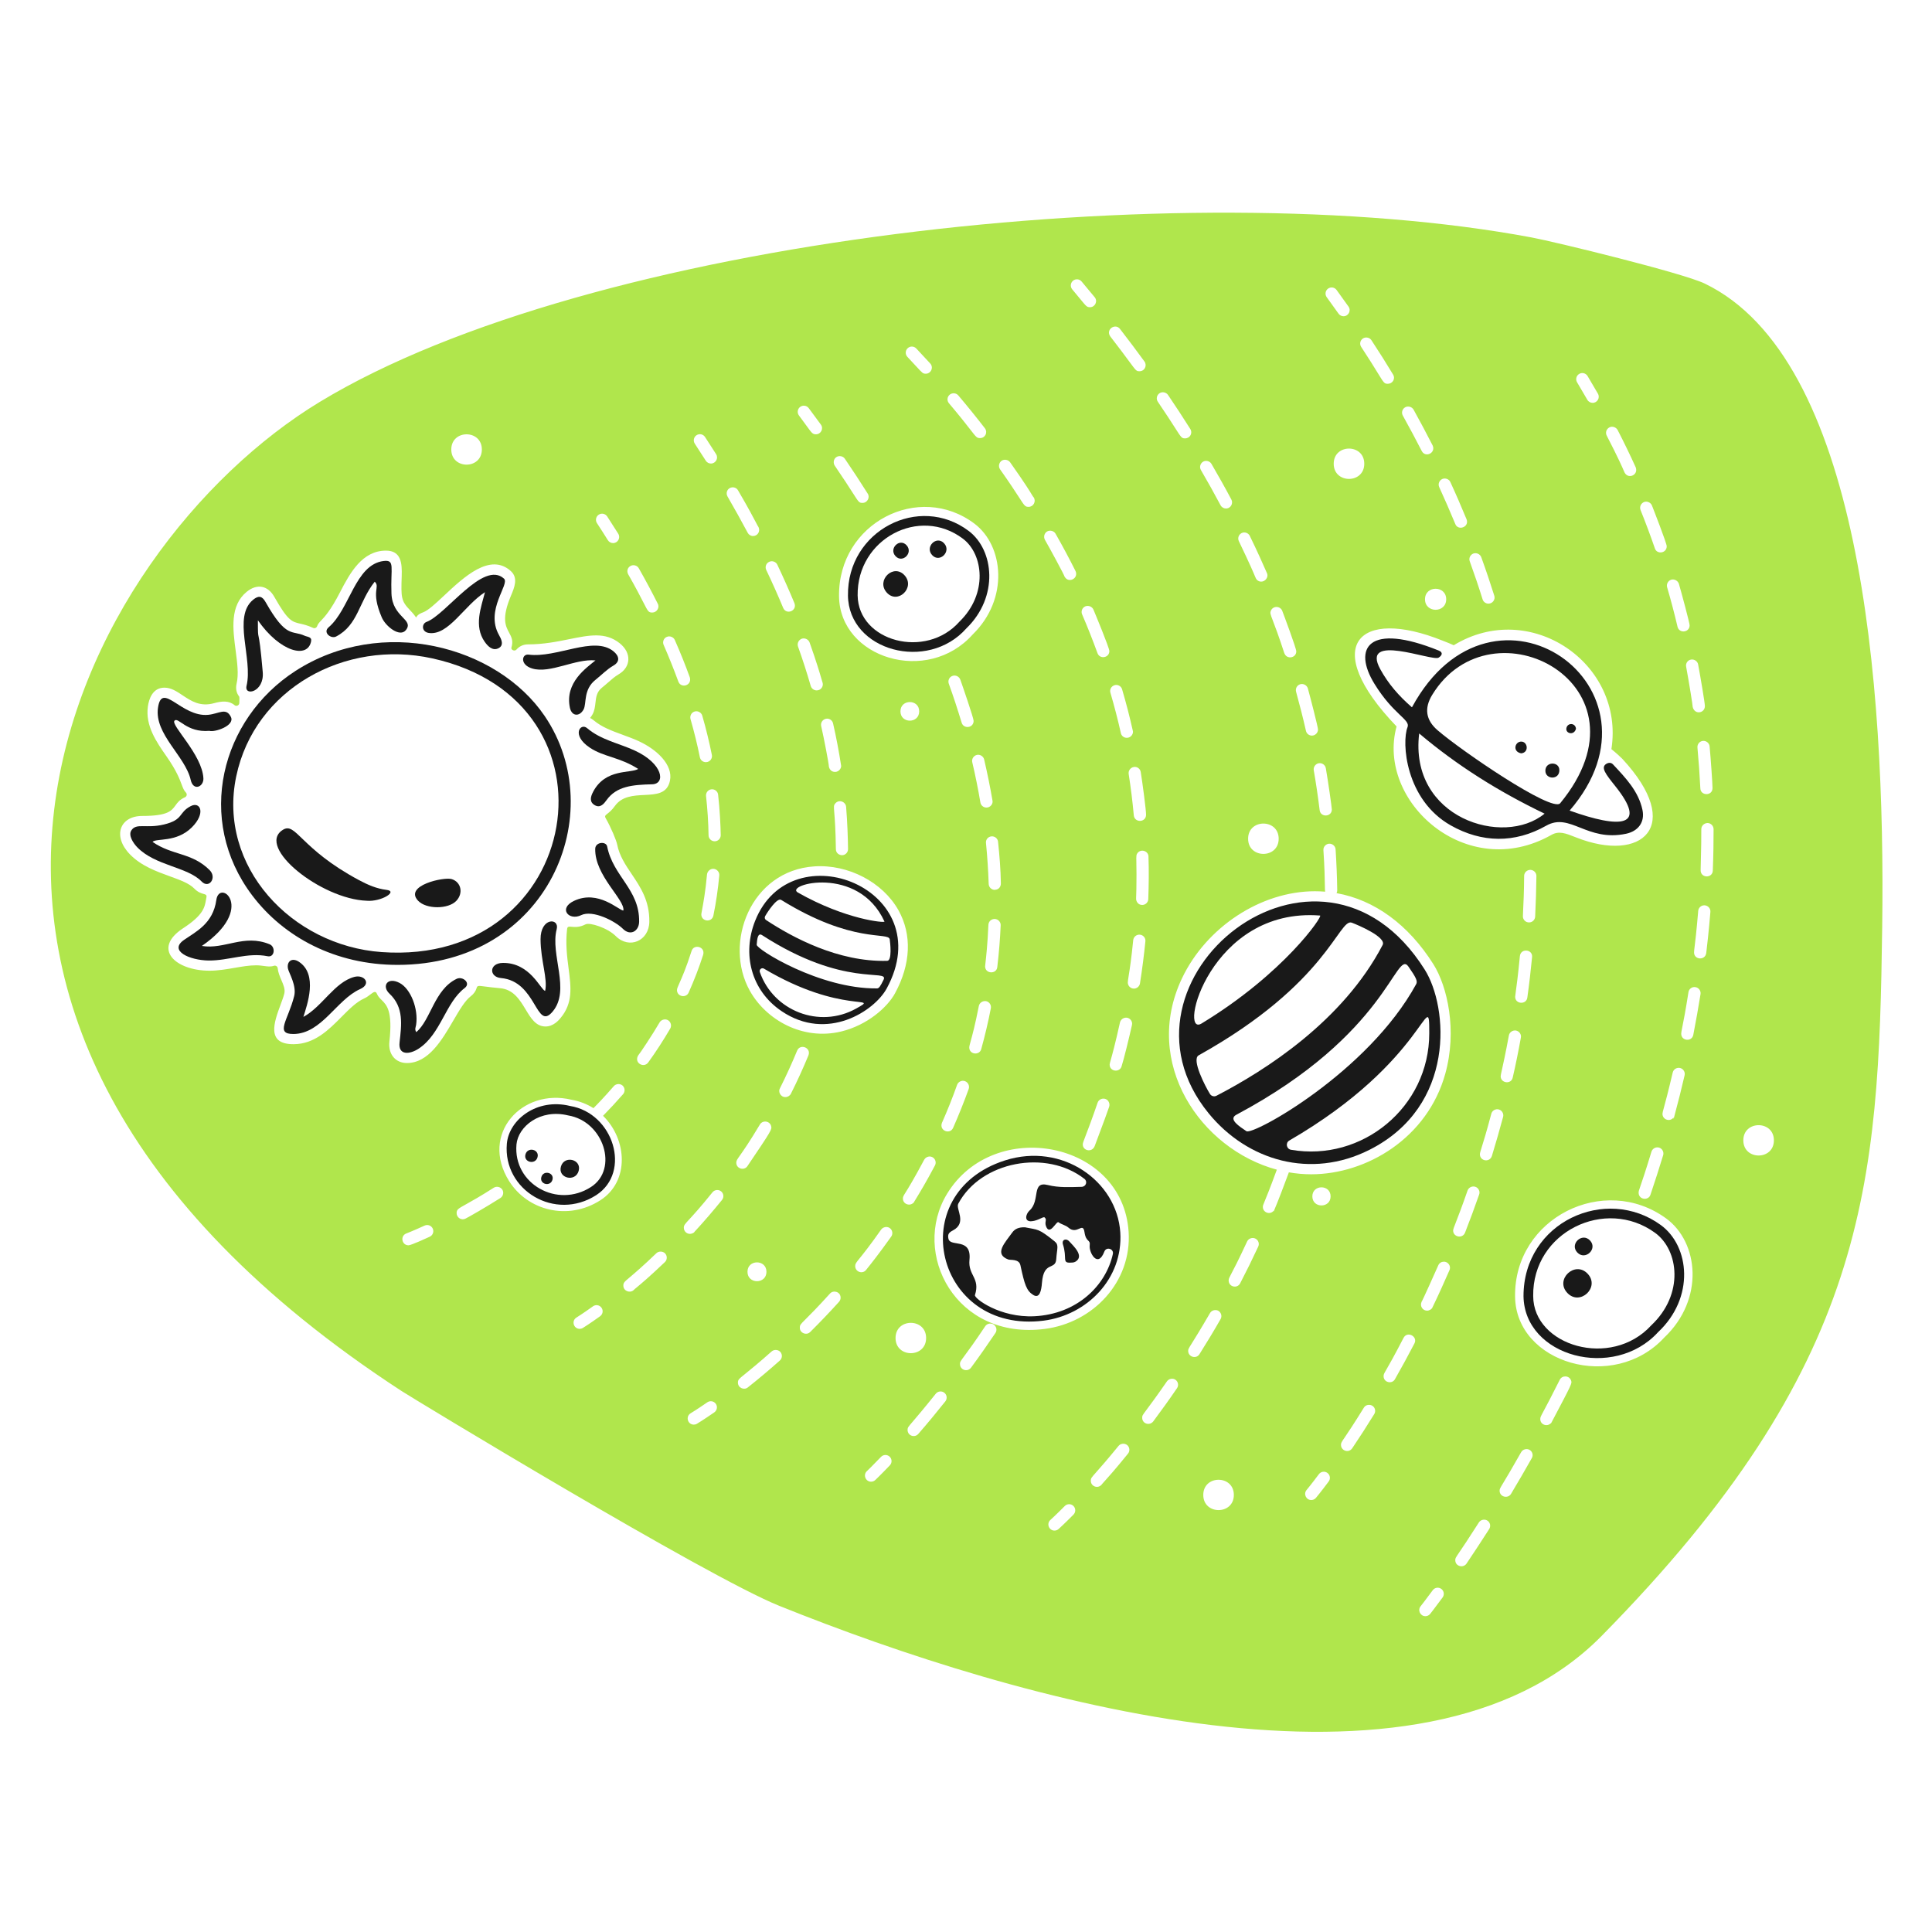 <svg xmlns="http://www.w3.org/2000/svg" fill="none" viewBox="0 0 200 200" id="Solar-System--Streamline-Brooklyn.svg"><desc>Solar System Streamline Illustration: https://streamlinehq.com</desc><g id="solar-system--science-technology-solar-system"><g id="space"><path id="Subtract" fill="#b0e64c" fill-rule="evenodd" d="M80.661 166.232c24.579 9.897 66.538 22.001 85.133 3.124 27.634 -28.053 28.686 -46.67 29.05 -73.35 0.348 -25.48 -2.281 -58.909 -18.382 -66.657 -2.253 -1.084 -15.384 -4.296 -17.928 -4.772 -35.986 -6.732 -97.498 0.104 -125.426 17.025 -24.875 15.071 -51.284 63.45 8.453 102.39 1.137 0.741 31.545 19.198 39.1 22.24Zm32.172 -134.429c-0.312 0 -0.382 -0.085 -1.013 -0.856 -0.205 -0.251 -0.469 -0.574 -0.821 -0.991 -0.225 -0.267 -0.191 -0.667 0.076 -0.892 0.267 -0.226 0.667 -0.191 0.892 0.075 0.459 0.545 0.911 1.087 1.355 1.629 0.34 0.415 0.04 1.034 -0.489 1.034v0.001Zm0.643 120.603c-0.525 0.593 -0.556 0.628 -0.556 0.884 0 0.565 0.699 0.854 1.1 0.42 0.063 -0.085 0.158 -0.189 0.316 -0.363 0.359 -0.398 1.047 -1.157 2.434 -2.867 0.22 -0.27 0.18 -0.67 -0.09 -0.89 -0.26 -0.21 -0.68 -0.17 -0.89 0.09 -1.208 1.48 -1.908 2.269 -2.314 2.726Zm5.235 -6.493c-0.449 0.601 -0.471 0.63 -0.471 0.857 0 0.612 0.754 0.855 1.14 0.38 0.84 -1.13 1.67 -2.28 2.46 -3.44 0.2 -0.28 0.13 -0.68 -0.16 -0.88 -0.28 -0.19 -0.69 -0.11 -0.88 0.17 -1.102 1.591 -1.73 2.432 -2.088 2.911l0 0.001 -0.001 0 0 0.001Zm4.664 -6.847c-0.354 0.566 -0.375 0.6 -0.375 0.784 0 0.604 0.82 0.885 1.17 0.33 0.75 -1.19 1.49 -2.41 2.18 -3.62 0.18 -0.3 0.07 -0.69 -0.23 -0.87 -0.3 -0.16 -0.7 -0.05 -0.86 0.24 -1.017 1.748 -1.577 2.644 -1.885 3.136Zm4.085 -7.199c-0.227 0.431 -0.27 0.511 -0.27 0.683 0 0.677 0.887 0.879 1.19 0.3 0.64 -1.23 1.27 -2.51 1.87 -3.8 0.15 -0.32 0.01 -0.69 -0.31 -0.84 -0.31 -0.14 -0.7 0 -0.84 0.31 -0.906 1.955 -1.388 2.868 -1.64 3.347Zm3.45 -7.495c-0.154 0.373 -0.18 0.437 -0.18 0.568 0 0.577 0.727 0.859 1.12 0.4v0.07c0.41 -0.945 1.133 -2.849 1.573 -4.05 0.761 0.133 1.534 0.202 2.313 0.202 5.745 0 12.028 -3.761 13.875 -10.394 1.25 -4.487 0.234 -9.038 -1.236 -11.367h-0.001c-2.587 -4.097 -6.086 -6.642 -10.016 -7.343 0.046 -0.09 0.072 -0.192 0.072 -0.298 -0.02 -1.39 -0.08 -2.82 -0.17 -4.23 -0.02 -0.34 -0.32 -0.61 -0.68 -0.59 -0.34 0.03 -0.61 0.33 -0.58 0.68 0.12 1.796 0.139 2.984 0.149 3.633 0.005 0.326 0.008 0.516 0.021 0.577 0.001 0.013 0.003 0.026 0.005 0.039 0.002 0.012 0.004 0.025 0.007 0.037 -0.354 -0.029 -0.711 -0.044 -1.071 -0.044 -5.582 0 -11.238 3.711 -13.757 9.023 -4.146 8.742 1.92 17.664 9.823 19.799 -0.718 1.961 -1.083 2.845 -1.267 3.289ZM136 79.74c0.24 1.37 0.44 2.75 0.61 4.13 0.101 0.782 1.26 0.7 1.26 -0.07 0 -0.225 -0.404 -3.045 -0.62 -4.27 -0.06 -0.34 -0.39 -0.58 -0.73 -0.52 -0.34 0.06 -0.58 0.39 -0.52 0.73Zm-0.81 -4.09c0.06 0.29 0.32 0.5 0.62 0.5 0.327 0 0.63 -0.28 0.63 -0.63 0 -0.258 -0.819 -3.424 -1.05 -4.25 -0.09 -0.33 -0.45 -0.53 -0.78 -0.44 -0.34 0.09 -0.53 0.44 -0.44 0.78 0.37 1.35 0.72 2.71 1.02 4.04Zm-2.21 -7.95 0.01 -0.01c0.27 0.594 1.2 0.412 1.2 -0.26 0 -0.336 -1.33 -3.876 -1.45 -4.19 -0.188 -0.503 -0.924 -0.568 -1.17 -0.04 -0.11 0.251 -0.073 0.346 0.208 1.081 0.221 0.577 0.592 1.548 1.162 3.299 0.003 0.003 0.006 0.008 0.008 0.013l0.002 0.007 0.003 0.008 0.002 0.005c0.001 0.003 0.003 0.005 0.005 0.007l0.02 0.08ZM130 59.85c0.1 0.22 0.32 0.36 0.56 0.36 0.408 0 0.749 -0.434 0.62 -0.82 -0.324 -0.763 -1.146 -2.58 -1.8 -3.91 -0.14 -0.31 -0.54 -0.45 -0.84 -0.3 -0.31 0.15 -0.45 0.53 -0.29 0.85 1.196 2.491 1.544 3.335 1.672 3.646 0.043 0.105 0.061 0.149 0.078 0.174Zm-3.65 -7.55c0.11 0.21 0.33 0.34 0.56 0.34 0.515 0 0.77 -0.555 0.56 -0.93 -0.64 -1.21 -1.34 -2.45 -2.06 -3.69 -0.17 -0.29 -0.57 -0.4 -0.86 -0.23 -0.3 0.18 -0.41 0.56 -0.23 0.87 0.71 1.22 1.4 2.45 2.03 3.64Zm-4.717 -8.018c0.666 1.042 0.701 1.098 1.047 1.098 0.486 0 0.814 -0.513 0.54 -0.97 -0.75 -1.19 -1.53 -2.38 -2.31 -3.53 -0.19 -0.28 -0.61 -0.36 -0.88 -0.17 -0.29 0.2 -0.37 0.59 -0.17 0.88 0.872 1.281 1.414 2.13 1.773 2.692Zm-4.758 -6.89c0.752 1.02 0.765 1.038 1.085 1.038 0.535 0 0.808 -0.586 0.52 -1 -0.8 -1.1 -1.65 -2.23 -2.54 -3.38 -0.49 -0.63 -1.513 0.063 -1 0.78 0.946 1.221 1.542 2.029 1.935 2.562Zm-22.027 0.534 0 0c0.646 0.704 0.699 0.761 0.983 0.761v0.001c0.546 0 0.838 -0.654 0.467 -1.06 -0.472 -0.518 -0.954 -1.035 -1.444 -1.553 -0.241 -0.254 -0.641 -0.265 -0.895 -0.025 -0.253 0.24 -0.264 0.641 -0.024 0.895 0.397 0.419 0.689 0.738 0.912 0.98l0.001 0.001 0 0ZM93.95 148.01c0.017 -0.24 0.036 -0.261 0.556 -0.867 0.405 -0.473 1.114 -1.301 2.364 -2.863 0.21 -0.27 0.62 -0.32 0.89 -0.1 0.27 0.21 0.32 0.61 0.1 0.89 -0.89 1.12 -1.83 2.26 -2.8 3.37 -0.368 0.43 -1.11 0.199 -1.11 -0.43Zm5.43 -6.8c-0.016 -0.209 0.063 -0.316 0.485 -0.885l0 0c0.376 -0.509 1.026 -1.386 2.125 -3.035 0.289 -0.426 1.003 -0.365 1.15 0.23 0.03 0.17 0 0.34 -0.1 0.48 -0.82 1.21 -1.66 2.42 -2.52 3.58 -0.37 0.491 -1.14 0.24 -1.14 -0.37Zm13.023 -23.694c0.247 -0.644 0.647 -1.683 1.217 -3.356 0.182 -0.531 0.925 -0.585 1.16 -0.08 0.08 0.15 0.09 0.33 0.04 0.49 -0.295 0.858 -0.62 1.724 -0.946 2.591 -0.183 0.486 -0.366 0.973 -0.544 1.459 -0.27 0.739 -1.266 0.508 -1.24 -0.17 0 -0.12 0.1 -0.381 0.313 -0.934Zm2.467 -7.316c0 -0.068 0.037 -0.2 0.116 -0.483 0.153 -0.542 0.459 -1.636 0.954 -3.877 0.08 -0.33 0.42 -0.55 0.76 -0.48 0.34 0.08 0.56 0.42 0.48 0.75 -0.281 1.278 -0.866 3.65 -1.07 4.26 -0.175 0.678 -1.24 0.591 -1.24 -0.17Zm2.51 -7.86c-0.34 0 -0.636 -0.284 -0.63 -0.64 0.002 -0.128 0.036 -0.339 0.091 -0.686l0 -0.001c0.103 -0.647 0.28 -1.764 0.469 -3.693 0.04 -0.34 0.34 -0.6 0.7 -0.56 0.34 0.03 0.6 0.34 0.56 0.69 -0.14 1.41 -0.33 2.88 -0.56 4.35 -0.05 0.31 -0.32 0.54 -0.63 0.54Zm0.86 -8.66c-0.443 0 -0.63 -0.39 -0.63 -0.63 0 -0.021 0 -0.043 0.001 -0.066 0 -0.016 0 -0.032 0.001 -0.049 0 -0.031 0.001 -0.064 0.002 -0.099l0.004 -0.108v-0.002c0.012 -0.336 0.032 -0.915 0.032 -2.215 0 -0.542 -0.008 -0.934 -0.014 -1.225v-0.001c-0.015 -0.748 -0.016 -0.822 0.164 -1.034 0.406 -0.406 1.09 -0.109 1.09 0.42 0.052 1.496 0.032 2.944 -0.02 4.4 -0.01 0.34 -0.29 0.61 -0.63 0.61Zm-0.87 -9.28c-0.13 -1.43 -0.31 -2.87 -0.53 -4.28 -0.05 -0.34 0.18 -0.66 0.53 -0.72 0.35 -0.06 0.67 0.18 0.72 0.53 0.186 1.138 0.557 3.951 0.55 4.42 -0.012 0.814 -1.198 0.839 -1.27 0.05Zm-0.72 -8.02c-0.3 0 -0.56 -0.2 -0.62 -0.49 -0.31 -1.4 -0.68 -2.8 -1.08 -4.18 -0.097 -0.313 0.071 -0.668 0.43 -0.78 0.33 -0.1 0.69 0.1 0.78 0.43 0.41 1.39 0.78 2.82 1.1 4.25 0.115 0.288 -0.145 0.77 -0.61 0.77Zm-3.04 -8.77c-0.49 -1.34 -1.02 -2.69 -1.59 -4.01 -0.14 -0.32 0.01 -0.69 0.33 -0.83 0.32 -0.13 0.7 0.02 0.84 0.33 0.134 0.318 1.65 3.955 1.65 4.3 0 0.701 -0.989 0.88 -1.23 0.21Zm-3.39 -7.9 -0.02 -0.02c0 -0.131 -1.611 -3.085 -2.03 -3.81 -0.17 -0.31 -0.06 -0.7 0.24 -0.87 0.29 -0.16 0.7 -0.05 0.86 0.24 0.72 1.26 1.42 2.57 2.07 3.87 0.34 0.766 -0.732 1.294 -1.12 0.59Zm-3.74 -7.24c-0.353 0 -0.407 -0.084 -1 -1 -0.371 -0.573 -0.953 -1.472 -1.95 -2.88 -0.2 -0.29 -0.13 -0.68 0.15 -0.89 0.28 -0.19 0.69 -0.12 0.89 0.16 1.597 2.262 2.059 3.036 2.254 3.361 0.091 0.153 0.123 0.206 0.186 0.269 0.271 0.424 -0.036 0.98 -0.53 0.98Zm-5.02 -7.12c-0.331 0 -0.385 -0.069 -1.01 -0.875 -0.411 -0.529 -1.067 -1.374 -2.21 -2.725 -0.244 -0.289 -0.183 -0.676 0.07 -0.89 0.26 -0.22 0.67 -0.19 0.89 0.07 0.95 1.12 1.88 2.27 2.76 3.41 0.315 0.434 0.02 1.01 -0.5 1.01Zm-16.993 -0.391c-0.34 0 -0.423 -0.116 -1.011 -0.929 -0.189 -0.262 -0.431 -0.596 -0.75 -1.022 -0.209 -0.28 -0.152 -0.677 0.127 -0.886 0.28 -0.21 0.677 -0.152 0.886 0.127 0.428 0.572 0.847 1.14 1.258 1.705 0.307 0.422 -0.002 1.005 -0.511 1.005l0.001 0.001ZM73.063 47.692c0.12 0.19 0.326 0.294 0.535 0.294l-0.002 -0.001c0.494 0 0.803 -0.549 0.534 -0.972 -0.375 -0.591 -0.756 -1.185 -1.149 -1.781 -0.191 -0.292 -0.585 -0.372 -0.876 -0.18 -0.292 0.193 -0.372 0.585 -0.18 0.877 0.389 0.59 0.766 1.177 1.138 1.763Zm-23.182 -1.162c0 2.093 -3.164 2.093 -3.164 0s3.164 -2.093 3.164 0Zm45.99 91.981c0 2.093 -3.164 2.093 -3.164 0s3.164 -2.093 3.164 0Zm36.497 -51.686c0 2.093 -3.164 2.093 -3.164 0s3.164 -2.093 3.164 0Zm8.861 -38.818c0 2.093 -3.164 2.093 -3.164 0s3.164 -2.093 3.164 0Zm42.404 70.041c0 2.093 -3.164 2.093 -3.164 0s3.164 -2.093 3.164 0Zm-55.906 36.707c0 2.093 -3.164 2.093 -3.164 0s3.164 -2.093 3.164 0ZM95.154 73.639c0 1.284 -1.94 1.284 -1.94 0s1.94 -1.284 1.94 0Zm54.556 -11.603c0 1.452 -2.194 1.452 -2.194 0s2.194 -1.452 2.194 0Zm-11.967 61.813c0 1.25 -1.889 1.25 -1.889 0s1.889 -1.25 1.889 0Zm-58.4 7.806c0 1.299 -1.964 1.299 -1.964 0s1.964 -1.299 1.964 0ZM64.443 76.061c0.562 0.205 1.135 0.413 1.695 0.671l-0.001 0.001c1.843 0.848 3.554 2.434 3.217 4.08 -0.28 1.366 -1.413 1.422 -2.651 1.483 -1.117 0.055 -2.32 0.115 -3.056 1.146 -0.309 0.433 -0.583 0.647 -0.766 0.791 -0.217 0.17 -0.309 0.241 -0.183 0.462 0.582 1.021 1.11 2.315 1.19 2.726 0.227 1.167 0.857 2.103 1.508 3.072 0.906 1.347 1.854 2.758 1.821 4.94 -0.03 1.955 -2.074 2.871 -3.477 1.468 -0.854 -0.854 -2.69 -1.432 -3.116 -1.215 -0.649 0.331 -1.13 0.285 -1.449 0.255 -0.283 -0.027 -0.438 -0.041 -0.469 0.23 -0.177 1.522 -0.004 2.865 0.155 4.088 0.252 1.946 0.464 3.585 -0.847 5.142 -0.179 0.213 -0.726 0.861 -1.542 0.861 -0.996 0 -1.507 -0.847 -2.058 -1.76 -0.605 -1.002 -1.258 -2.082 -2.651 -2.204 -0.711 -0.062 -1.204 -0.127 -1.549 -0.172l-0 0 -0 0c-0.711 -0.093 -0.798 -0.105 -0.874 0.155 -0.094 0.319 -0.297 0.613 -0.599 0.842 -0.609 0.462 -1.18 1.44 -1.81 2.519 -1.181 2.023 -2.57 4.403 -4.81 4.403 -1.131 0 -1.96 -0.857 -1.808 -2.232 0.349 -3.157 -0.28 -3.776 -0.811 -4.297 -0.192 -0.189 -0.371 -0.365 -0.486 -0.644 -0.138 -0.336 -0.367 -0.161 -0.688 0.084 -0.178 0.136 -0.385 0.294 -0.62 0.399 -0.817 0.364 -1.561 1.115 -2.353 1.914 -1.328 1.339 -2.789 2.812 -4.946 2.826 -2.885 0.019 -2.031 -2.287 -1.368 -4.078 0.159 -0.428 0.307 -0.827 0.389 -1.158 0.111 -0.442 -0.086 -0.899 -0.297 -1.391 -0.167 -0.389 -0.344 -0.8 -0.387 -1.244 -0.019 -0.195 -0.22 -0.306 -0.403 -0.243 -0.325 0.112 -0.637 0.069 -1.009 0.018 -0.241 -0.033 -0.507 -0.07 -0.818 -0.07 -0.712 0 -1.458 0.129 -2.232 0.263 -0.836 0.144 -1.705 0.294 -2.601 0.294 -3.51 0 -5.994 -2.259 -2.713 -4.403 2.079 -1.359 2.217 -2.155 2.35 -2.921 0.015 -0.089 0.031 -0.177 0.049 -0.265 0.053 -0.257 -0.074 -0.294 -0.308 -0.362 -0.235 -0.069 -0.578 -0.168 -0.951 -0.554 -0.523 -0.54 -1.461 -0.88 -2.523 -1.265 -1.379 -0.499 -2.966 -1.075 -4.125 -2.262 -1.847 -1.893 -1.061 -3.987 1.264 -3.987 2.649 0 3.032 -0.529 3.441 -1.094 0.213 -0.295 0.433 -0.599 0.985 -0.843 0.197 -0.088 0.238 -0.342 0.086 -0.496 -0.202 -0.205 -0.295 -0.455 -0.434 -0.825 -0.216 -0.575 -0.541 -1.442 -1.551 -2.888 -1.045 -1.496 -2.228 -3.192 -1.943 -5.192 0.103 -0.726 0.464 -1.943 1.713 -1.943 0.69 0 1.268 0.385 1.878 0.793 0.876 0.584 1.819 1.214 3.257 0.815 0.81 -0.224 1.54 -0.285 2.124 0.205 0.188 0.157 0.479 0.025 0.492 -0.222 0.021 -0.39 0.019 -0.634 -0.019 -0.681 -0.289 -0.359 -0.378 -0.84 -0.259 -1.342 0.223 -0.941 0.065 -2.144 -0.101 -3.403 -0.295 -2.238 -0.613 -4.654 1.147 -6.09 1.073 -0.874 2.192 -0.651 2.859 0.53 1.402 2.482 1.817 2.576 2.684 2.773 0.344 0.078 0.758 0.172 1.333 0.438 0.164 0.076 0.354 -0.015 0.413 -0.186 0.079 -0.226 0.209 -0.364 0.413 -0.579 0.369 -0.39 0.978 -1.033 1.946 -2.91 1.049 -2.032 2.306 -4.327 4.768 -4.327 1.583 0 1.668 1.333 1.627 2.616 -0.072 2.245 -0.078 2.573 0.869 3.559 0.371 0.385 0.515 0.595 0.578 0.688 0.029 0.042 0.041 0.06 0.05 0.058 0.006 -0.001 0.011 -0.012 0.02 -0.03 0.036 -0.079 0.137 -0.297 0.691 -0.501 0.539 -0.198 1.296 -0.908 2.175 -1.731l0 -0c2.056 -1.928 4.777 -4.478 6.913 -2.541 0.785 0.712 0.372 1.698 0.006 2.567 -0.982 2.331 -0.548 3.135 -0.179 3.817 0.239 0.442 0.45 0.833 0.23 1.554 -0.055 0.181 0.314 0.432 0.538 0.175 0.282 -0.325 0.698 -0.525 1.162 -0.525 1.627 0 3.043 -0.287 4.303 -0.542 2.073 -0.42 3.724 -0.755 5.199 0.415 1.285 1.02 1.166 2.493 -0.11 3.232 -0.374 0.217 -0.736 0.534 -1.106 0.859l-0 0 -0 0 -0 0 -0 0 -0 0 -0 0 0 0 -0 0 -0 0 -0 0 -0 0 0 0 -0 0 -0 0 -0 0 -0 0 0 0 -0 0 -0 0 -0 0 -0 0 0 0 -0 0 -0 0 -0 0 -0 0 -0 0 -0 0c-0.2 0.176 -0.403 0.353 -0.612 0.518 -0.545 0.432 -0.607 0.988 -0.672 1.564 -0.045 0.397 -0.09 0.803 -0.296 1.185 -0.106 0.197 -0.185 0.288 -0.225 0.335 -0.022 0.025 -0.033 0.038 -0.031 0.048 0.002 0.009 0.016 0.016 0.043 0.029 0.054 0.025 0.161 0.076 0.331 0.22 0.833 0.705 1.887 1.089 2.984 1.489ZM42.286 128.913c-0.7 0 -0.879 -0.977 -0.225 -1.225 0 0 0.716 -0.273 1.897 -0.816 0.319 -0.145 0.693 -0.007 0.84 0.311 0.146 0.318 0.007 0.693 -0.311 0.84l-0.006 0.003c-0.268 0.123 -1.923 0.888 -2.196 0.888l0.001 -0.001Zm5.977 -4.258c-0.85 0.473 -0.993 0.553 -0.993 0.935 0 0.424 0.455 0.795 0.94 0.55 0.372 -0.188 2.046 -1.144 3.59 -2.12 0.29 -0.19 0.38 -0.58 0.2 -0.87 -0.19 -0.29 -0.59 -0.38 -0.88 -0.2 -1.388 0.889 -2.282 1.386 -2.855 1.705l-0 0 -0 0 -0.001 0 -0 0Zm14.164 -9.147c2.502 2.444 2.762 6.784 -0.269 8.736 -3.353 2.161 -7.542 1.077 -9.457 -1.983H52.7c-3.045 -4.867 1.35 -9.649 6.446 -8.418 0.856 0.145 1.622 0.452 2.286 0.875 0.447 -0.446 1.115 -1.137 2.108 -2.278 0.22 -0.26 0.64 -0.29 0.9 -0.07 0.26 0.23 0.29 0.63 0.06 0.9 -0.666 0.761 -1.358 1.511 -2.073 2.238Zm5.853 -9.668c-0.691 1.201 -2.07 3.27 -2.21 3.41 -0.47 0.755 0.557 1.371 1.03 0.74 0.83 -1.15 1.59 -2.33 2.28 -3.51 0.17 -0.3 0.07 -0.69 -0.23 -0.87 -0.29 -0.17 -0.7 -0.06 -0.87 0.23Zm2.056 -4.071c-0.167 0.376 -0.256 0.575 -0.256 0.721 0 0.693 0.948 0.862 1.21 0.26 0.57 -1.28 1.08 -2.59 1.5 -3.91 0.247 -0.843 -0.967 -1.156 -1.2 -0.39 -0.572 1.787 -1.002 2.753 -1.254 3.319Zm2.337 -7.553c-0.045 0.243 -0.073 0.394 -0.073 0.444 0 0.75 1.094 0.872 1.25 0.12 0.28 -1.36 0.48 -2.76 0.61 -4.15 0.03 -0.35 -0.23 -0.65 -0.58 -0.69 -0.34 -0.03 -0.65 0.24 -0.69 0.58 -0.158 1.764 -0.397 3.053 -0.517 3.696Zm0.677 -7.746c0 0.34 0.29 0.625 0.64 0.62 0.35 -0.005 0.625 -0.29 0.62 -0.64 -0.014 -0.936 -0.093 -2.629 -0.27 -4.18 -0.03 -0.34 -0.35 -0.6 -0.7 -0.56 -0.34 0.04 -0.59 0.35 -0.55 0.7 0.15 1.36 0.24 2.73 0.26 4.06Zm-0.9 -8.08c0.06 0.3 0.32 0.51 0.62 0.51 0.434 0 0.706 -0.41 0.62 -0.76 -0.27 -1.34 -0.6 -2.7 -0.99 -4.05 -0.09 -0.33 -0.45 -0.53 -0.78 -0.44 -0.366 0.108 -0.519 0.466 -0.44 0.78 0.38 1.33 0.71 2.66 0.97 3.96Zm-3.75 -11.63c0.55 1.26 1.06 2.54 1.52 3.79 0.271 0.749 1.435 0.427 1.19 -0.43 -0.46 -1.27 -0.98 -2.57 -1.55 -3.86 -0.13 -0.31 -0.52 -0.47 -0.83 -0.33 -0.324 0.122 -0.471 0.526 -0.33 0.83Zm-2.105 -4.412c0.498 0.976 0.542 1.062 0.935 1.062 0.455 0 0.786 -0.513 0.56 -0.92 -0.6 -1.19 -1.26 -2.43 -1.96 -3.66 -0.16 -0.3 -0.57 -0.41 -0.86 -0.24 -0.295 0.157 -0.421 0.521 -0.24 0.86 0.802 1.404 1.266 2.312 1.565 2.898Zm-3.13 -6.128c-0.211 0 -0.417 -0.106 -0.538 -0.298 -0.364 -0.585 -0.742 -1.174 -1.129 -1.767 -0.191 -0.292 -0.109 -0.685 0.184 -0.876 0.293 -0.191 0.685 -0.108 0.876 0.184 0.393 0.601 0.775 1.198 1.144 1.79 0.266 0.426 -0.049 0.968 -0.537 0.968v-0.001ZM59.676 136.39c-0.542 0.333 -0.305 1.172 0.332 1.172 0.113 0 0.227 -0.03 0.33 -0.093 0.028 -0.017 0.68 -0.419 1.784 -1.212 0.284 -0.204 0.348 -0.599 0.144 -0.883 -0.203 -0.284 -0.599 -0.349 -0.883 -0.144 -1.061 0.763 -1.706 1.16 -1.706 1.16Zm4.854 -3.3c0 -0.305 0.082 -0.375 0.684 -0.883 0.49 -0.414 1.323 -1.118 2.736 -2.477 0.24 -0.23 0.66 -0.22 0.9 0.02 0.24 0.26 0.23 0.66 -0.02 0.9 -1.625 1.547 -2.431 2.216 -2.868 2.58 -0.185 0.153 -0.304 0.252 -0.392 0.34 -0.393 0.322 -1.04 0.06 -1.04 -0.48Zm6.89 -5.36c-0.334 0 -0.63 -0.265 -0.63 -0.64 0 -0.252 0.105 -0.365 0.566 -0.865 0.428 -0.464 1.162 -1.259 2.404 -2.805 0.21 -0.26 0.62 -0.31 0.89 -0.09s0.31 0.62 0.09 0.89c-0.91 1.12 -1.86 2.23 -2.84 3.29 -0.073 0.143 -0.328 0.22 -0.48 0.22Zm4.8 -7.37c0 -0.208 0.083 -0.326 0.396 -0.769 0.343 -0.487 0.963 -1.367 2.054 -3.191 0.294 -0.474 1.034 -0.358 1.16 0.18 0.086 0.341 0.049 0.43 -2.46 4.14 -0.332 0.492 -1.15 0.277 -1.15 -0.36Zm5.08 -6.79c-0.525 0 -0.765 -0.581 -0.56 -0.91 0.64 -1.28 1.24 -2.59 1.78 -3.9 0.311 -0.743 1.472 -0.316 1.17 0.49 -0.55 1.33 -1.16 2.67 -1.82 3.98 -0.11 0.21 -0.33 0.34 -0.57 0.34Zm5.87 -25.04c-0.257 0 -0.64 -0.185 -0.64 -0.63 -0.03 -2.09 -0.117 -3.177 -0.167 -3.782 -0.054 -0.663 -0.061 -0.75 0.106 -0.948 0.388 -0.456 1.074 -0.175 1.12 0.35 0.138 1.67 0.185 3.3 0.2 4.37 0.005 0.35 -0.28 0.64 -0.62 0.64Zm-0.73 -8.62c-0.19 0 -0.522 -0.088 -0.63 -0.53 0 -0.278 -0.508 -2.932 -0.8 -4.21 -0.082 -0.348 0.136 -0.679 0.48 -0.76 0.33 -0.08 0.68 0.14 0.75 0.48 0.33 1.44 0.6 2.88 0.82 4.29 0.09 0.28 -0.18 0.73 -0.62 0.73Zm-1.9 -8.44c-0.28 0 -0.53 -0.19 -0.61 -0.45 -0.39 -1.35 -0.83 -2.72 -1.32 -4.09 -0.11 -0.33 0.06 -0.69 0.39 -0.81 0.32 -0.11 0.69 0.07 0.81 0.39 0.726 2.045 1.058 3.19 1.226 3.768l0 0 0 0.001c0.051 0.176 0.087 0.3 0.114 0.381 0.124 0.368 -0.15 0.81 -0.61 0.81Zm-3.47 -8.55c-0.54 -1.3 -1.13 -2.62 -1.75 -3.92 -0.141 -0.303 -0.028 -0.692 0.31 -0.84 0.3 -0.15 0.7 -0.01 0.84 0.3 0.62 1.31 1.22 2.65 1.77 3.98 0.303 0.802 -0.847 1.254 -1.17 0.48Zm-3.11 -7.43c-0.24 0 -0.45 -0.13 -0.56 -0.34 -0.65 -1.22 -1.35 -2.48 -2.09 -3.76 -0.185 -0.324 -0.044 -0.714 0.23 -0.86 0.29 -0.17 0.7 -0.07 0.86 0.23 1.07 1.825 1.603 2.845 1.873 3.361l0 0 0 0 0 0 0 0 0 0 0 0 0 0 0 0.001c0.142 0.271 0.21 0.402 0.246 0.437 0.213 0.428 -0.082 0.93 -0.56 0.93Zm-6.138 91.987c-0.64 0 -0.875 -0.847 -0.325 -1.176 0 0 0.649 -0.389 1.726 -1.135 0.287 -0.198 0.682 -0.127 0.881 0.16 0.199 0.287 0.127 0.682 -0.16 0.881 -1.117 0.773 -1.77 1.165 -1.797 1.181 -0.102 0.061 -0.214 0.089 -0.324 0.089h-0.001Zm5.355 -5.283c-0.713 0.577 -0.787 0.637 -0.787 0.936 0 0.556 0.651 0.802 1.02 0.5 1.11 -0.88 2.23 -1.82 3.32 -2.79 0.26 -0.23 0.28 -0.63 0.05 -0.89 -0.23 -0.25 -0.65 -0.27 -0.9 -0.05 -1.362 1.21 -2.195 1.883 -2.703 2.294Zm6.229 -5.638c-0.546 0.543 -0.607 0.603 -0.607 0.874 -0.031 0.536 0.667 0.861 1.07 0.46 1.04 -1.03 2.04 -2.08 2.99 -3.13 0.11 -0.13 0.17 -0.29 0.16 -0.46 -0.036 -0.601 -0.765 -0.771 -1.1 -0.39 -1.308 1.446 -2.071 2.205 -2.514 2.646Zm5.597 -6.314c-0.388 0.481 -0.473 0.587 -0.473 0.818 0 0.61 0.765 0.871 1.13 0.4 0.026 -0.033 0.068 -0.086 0.126 -0.159l0 0c0.334 -0.416 1.194 -1.491 2.474 -3.291 0.2 -0.28 0.13 -0.68 -0.15 -0.88 -0.28 -0.2 -0.69 -0.12 -0.89 0.15 -1.165 1.66 -1.836 2.491 -2.216 2.962l-0 0 -0 0Zm4.757 -6.823c-0.246 0.396 -0.291 0.469 -0.291 0.651 0 0.591 0.708 0.822 1.08 0.45v0.03c0.035 -0.058 0.071 -0.118 0.11 -0.182l0.13 -0.213c0.435 -0.715 1.09 -1.791 2.001 -3.515 0.16 -0.3 0.04 -0.69 -0.27 -0.85 -0.3 -0.16 -0.69 -0.03 -0.85 0.27 -1.069 2.006 -1.624 2.9 -1.909 3.359l-0 0Zm5.319 -11.119c-0.47 1.33 -1 2.65 -1.57 3.94 -0.305 0.82 0.841 1.243 1.16 0.51 0.59 -1.34 1.13 -2.69 1.61 -4.02 0.11 -0.33 -0.06 -0.69 -0.39 -0.81 -0.32 -0.12 -0.69 0.06 -0.81 0.38Zm1.408 -4.528c-0.097 0.351 -0.148 0.534 -0.148 0.668 0 0.734 1.061 0.847 1.24 0.16 0.38 -1.38 0.72 -2.8 0.99 -4.21 0.07 -0.35 -0.15 -0.68 -0.49 -0.75 -0.34 -0.06 -0.68 0.16 -0.75 0.5 -0.395 2.02 -0.682 3.054 -0.842 3.632Zm1.524 -8.051c-0.02 0.178 -0.032 0.285 -0.032 0.319 0 0.783 1.186 0.837 1.26 0.07 0.17 -1.44 0.29 -2.89 0.35 -4.32 0.019 -0.319 -0.234 -0.637 -0.61 -0.66 -0.339 0 -0.638 0.229 -0.66 0.61 -0.086 2.015 -0.241 3.388 -0.308 3.981Zm0.338 -8.221c0.01 0.35 0.29 0.62 0.63 0.62 0 0 0.01 0 0.02 -0.01 0.408 -0.011 0.615 -0.333 0.61 -0.66 -0.02 -1.421 -0.14 -2.87 -0.29 -4.31 -0.03 -0.34 -0.34 -0.59 -0.69 -0.56 -0.361 0.043 -0.6 0.349 -0.56 0.69 0.14 1.41 0.23 2.83 0.28 4.23Zm-0.86 -8.43c0.05 0.31 0.32 0.53 0.63 0.53 0.416 0 0.706 -0.404 0.62 -0.74 -0.24 -1.4 -0.53 -2.82 -0.86 -4.24 -0.08 -0.33 -0.43 -0.55 -0.76 -0.47 -0.346 0.087 -0.552 0.435 -0.47 0.76 0.33 1.4 0.61 2.8 0.84 4.16Zm-3.27 -12.29c0.48 1.32 0.92 2.68 1.33 4.03 0.201 0.678 1.24 0.568 1.24 -0.19 0 -0.278 -1.155 -3.645 -1.38 -4.27 -0.12 -0.32 -0.49 -0.5 -0.81 -0.38 -0.33 0.11 -0.5 0.48 -0.38 0.81Zm-9.965 -19.791c0.666 1.04 0.687 1.071 1.035 1.071 0.515 0 0.795 -0.59 0.53 -0.97 -0.75 -1.19 -1.54 -2.4 -2.36 -3.6 -0.19 -0.28 -0.6 -0.36 -0.88 -0.17 -0.282 0.181 -0.354 0.594 -0.17 0.88 0.918 1.342 1.479 2.217 1.845 2.789l0 0Zm1.486 101.302c-0.418 0.394 -0.133 1.093 0.434 1.093h0.001c0.156 0 0.311 -0.057 0.434 -0.172 0 0 0.555 -0.523 1.509 -1.522 0.241 -0.253 0.232 -0.654 -0.021 -0.895s-0.654 -0.232 -0.895 0.021c-0.864 0.906 -1.391 1.407 -1.455 1.469l-0.007 0.006Zm19.422 6.156c-0.575 0 -0.856 -0.715 -0.423 -1.104 0.008 -0.007 0.554 -0.499 1.488 -1.441 0.247 -0.249 0.647 -0.25 0.895 -0.004 0.249 0.246 0.25 0.647 0.004 0.895 -0.975 0.983 -1.542 1.492 -1.542 1.492 -0.121 0.108 -0.272 0.162 -0.422 0.162Zm26.095 -4.203c-0.346 0.414 -0.045 1.039 0.485 1.039v0.001c0.181 0 0.361 -0.078 0.486 -0.227 0 0 0.487 -0.581 1.317 -1.692 0.209 -0.281 0.152 -0.677 -0.128 -0.886 -0.281 -0.209 -0.677 -0.152 -0.886 0.128 -0.797 1.067 -1.267 1.629 -1.274 1.637Zm3.562 -4.674c0 -0.2 0.047 -0.27 0.405 -0.798 0.328 -0.483 0.915 -1.35 1.965 -3.052 0.268 -0.441 1.007 -0.381 1.15 0.19 0.04 0.17 0.01 0.34 -0.08 0.48 -0.75 1.22 -1.52 2.41 -2.28 3.54 -0.371 0.527 -1.16 0.253 -1.16 -0.36Zm4.41 -7.11c0 -0.183 0.033 -0.24 0.297 -0.698l0.001 -0.001c0.272 -0.472 0.791 -1.371 1.772 -3.271 0.393 -0.736 1.505 -0.132 1.12 0.59 -0.63 1.21 -1.31 2.46 -2.01 3.69 -0.302 0.55 -1.18 0.353 -1.18 -0.31Zm4.5 -6.78c-0.433 0 -0.77 -0.442 -0.57 -0.91 0.079 -0.079 1.536 -3.336 1.73 -3.78 0.203 -0.484 0.926 -0.534 1.17 0.02 0.06 0.15 0.06 0.33 -0.01 0.48 -0.56 1.28 -1.14 2.57 -1.75 3.83 -0.065 0.202 -0.336 0.36 -0.57 0.36Zm2.7 -8.3c0 -0.121 0.088 -0.347 0.291 -0.867 0.234 -0.601 0.62 -1.592 1.199 -3.263 0.202 -0.539 0.94 -0.563 1.17 -0.07 0.08 0.15 0.09 0.32 0.03 0.48 -0.45 1.29 -0.94 2.62 -1.46 3.95 -0.272 0.656 -1.23 0.449 -1.23 -0.23Zm2.77 -7.89c0 -0.121 0.055 -0.298 0.187 -0.723 0.177 -0.565 0.49 -1.569 0.993 -3.467 0.08 -0.33 0.44 -0.54 0.77 -0.45 0.34 0.09 0.54 0.44 0.45 0.78 -0.37 1.37 -0.76 2.73 -1.16 4.04 -0.235 0.705 -1.24 0.53 -1.24 -0.18Zm2.278 -8.734c0.134 -0.607 0.375 -1.694 0.722 -3.566 0.06 -0.34 0.4 -0.56 0.73 -0.51 0.35 0.07 0.58 0.4 0.51 0.74 -0.25 1.39 -0.53 2.78 -0.84 4.12 -0.155 0.751 -1.25 0.603 -1.25 -0.13 0 -0.078 0.042 -0.269 0.127 -0.652l0.001 -0.002Zm1.429 -8.037 0 -0.001 0 -0.001 0.001 -0.001 0 -0.001 0 -0.001 0 -0.001 0 -0.001c0.081 -0.584 0.24 -1.732 0.432 -3.742 0.096 -0.842 1.354 -0.706 1.26 0.12 -0.13 1.35 -0.29 2.76 -0.49 4.18 -0.099 0.763 -1.26 0.69 -1.26 -0.08 0 -0.059 0.02 -0.205 0.057 -0.468l0 -0.003Zm1.383 -7.229c-0.386 0 -0.64 -0.31 -0.64 -0.63 0 -0.128 0.011 -0.34 0.026 -0.643v-0c0.034 -0.685 0.092 -1.837 0.104 -3.547 0 -0.34 0.29 -0.62 0.63 -0.62 0.36 0 0.64 0.29 0.64 0.63 -0.02 1.39 -0.06 2.81 -0.13 4.21 -0.02 0.34 -0.3 0.6 -0.63 0.6Zm-4.21 -33c-0.27 0 -0.52 -0.18 -0.6 -0.44 -0.4 -1.29 -0.85 -2.61 -1.33 -3.94 -0.122 -0.326 0.051 -0.686 0.38 -0.81 0.32 -0.11 0.69 0.06 0.81 0.38 0.49 1.35 0.94 2.69 1.35 3.99 0.128 0.384 -0.165 0.82 -0.61 0.82Zm-3.43 -8.25c-0.53 -1.28 -1.09 -2.56 -1.66 -3.81 -0.154 -0.332 0.01 -0.7 0.31 -0.84 0.31 -0.14 0.7 0 0.84 0.31 0.59 1.28 1.15 2.58 1.68 3.86 0.309 0.814 -0.891 1.224 -1.17 0.48Zm-3.47 -7.55c-0.61 -1.19 -1.27 -2.43 -1.96 -3.67 -0.17 -0.3 -0.06 -0.69 0.25 -0.86 0.29 -0.16 0.69 -0.05 0.86 0.24 0.69 1.25 1.36 2.5 1.98 3.72 0.339 0.762 -0.742 1.309 -1.13 0.57Zm-3.51 -6.96c-0.359 0 -0.396 -0.061 -1.033 -1.099 -0.347 -0.566 -0.873 -1.424 -1.727 -2.721 -0.19 -0.29 -0.11 -0.68 0.18 -0.87 0.29 -0.19 0.7 -0.1 0.88 0.18 0.77 1.17 1.53 2.37 2.24 3.55 0.278 0.463 -0.071 0.96 -0.54 0.96Zm-5.104 -7.26c0.123 0.174 0.319 0.268 0.517 0.268 0.505 -0 0.816 -0.575 0.517 -0.998 -0.405 -0.575 -0.817 -1.147 -1.236 -1.722 -0.206 -0.282 -0.602 -0.343 -0.884 -0.138 -0.282 0.207 -0.344 0.603 -0.138 0.885 0.415 0.569 0.823 1.136 1.224 1.705Zm8.991 134.838c-0.522 0 -0.828 -0.609 -0.495 -1.027 0 0 0.461 -0.579 1.257 -1.663 0.207 -0.282 0.603 -0.342 0.885 -0.136 0.282 0.207 0.342 0.603 0.136 0.885 -0.82 1.116 -1.288 1.703 -1.288 1.703 -0.125 0.157 -0.31 0.238 -0.495 0.238Zm3.529 -6.642c-0.42 0.62 -0.436 0.643 -0.436 0.844 0 0.633 0.812 0.852 1.16 0.36 0.78 -1.16 1.57 -2.36 2.35 -3.58 0.09 -0.14 0.12 -0.31 0.09 -0.48 -0.147 -0.588 -0.869 -0.644 -1.16 -0.2 -1.065 1.673 -1.665 2.558 -2.004 3.056Zm4.558 -7.197 -0.001 0c-0.368 0.611 -0.403 0.669 -0.403 0.851 0 0.635 0.841 0.866 1.18 0.33 0.74 -1.24 1.47 -2.49 2.15 -3.7 0.18 -0.3 0.07 -0.69 -0.23 -0.86 -0.3 -0.17 -0.7 -0.06 -0.87 0.24 -0.965 1.71 -1.514 2.621 -1.825 3.137l-0.001 0.001 0 0.001Zm4.167 -7.425c-0.33 0.615 -0.361 0.673 -0.361 0.866 0 0.576 0.713 0.827 1.09 0.42v0.05l0.1 -0.18c2.101 -3.98 2.099 -3.985 2.008 -4.263l-0.008 -0.027c-0.207 -0.555 -0.937 -0.545 -1.17 -0.08 -0.88 1.76 -1.378 2.689 -1.659 3.213l0 0.001Zm9.998 -23.238c-0.146 0.422 -0.179 0.519 -0.179 0.664 0 0.732 1.027 0.858 1.23 0.2 0.46 -1.37 0.9 -2.74 1.31 -4.08 0.1 -0.33 -0.09 -0.69 -0.42 -0.79 -0.34 -0.1 -0.69 0.1 -0.79 0.42 -0.637 2.097 -0.975 3.076 -1.15 3.584l-0.001 0.001 0 0.001Zm2.435 -8.133 0 0.001c-0.104 0.383 -0.144 0.529 -0.144 0.626 0 0.618 0.779 0.874 1.15 0.38l0 0.035 -0.001 0.039 0 0.024 -0.001 0.034 0 0.009c0 0.005 0 0.009 0.001 0.012 0 0.003 0 0.005 0.001 0.006l0 0.001c0.004 0 0.012 -0.032 0.031 -0.105 0.015 -0.06 0.037 -0.147 0.069 -0.265 0.37 -1.37 0.72 -2.77 1.04 -4.15 0.04 -0.17 0.01 -0.34 -0.08 -0.48 -0.312 -0.485 -1.022 -0.339 -1.15 0.19 -0.485 2.063 -0.766 3.095 -0.916 3.643Zm1.912 -8.366 0 0.001c-0.078 0.391 -0.116 0.583 -0.116 0.702 0 0.76 1.101 0.865 1.25 0.12 0.28 -1.44 0.53 -2.86 0.75 -4.22 0.05 -0.34 -0.18 -0.67 -0.53 -0.72 -0.35 -0.06 -0.67 0.18 -0.72 0.52 -0.305 1.949 -0.515 3.003 -0.634 3.597Zm1.27 -8.299c-0.038 0.305 -0.056 0.449 -0.056 0.592 0 0.77 1.154 0.852 1.26 0.06 0.06 -0.449 0.282 -2.422 0.43 -4.26 0.03 -0.35 -0.24 -0.65 -0.58 -0.68 -0.35 -0.03 -0.66 0.24 -0.68 0.58 -0.189 2.216 -0.31 3.192 -0.374 3.708Zm0.648 -8.989c-0.01 0.393 -0.018 0.755 -0.024 1.051 -0.017 0.858 1.235 0.873 1.26 0.05 0.066 -1.702 0.08 -2.9 0.08 -4.28 0 -0.35 -0.29 -0.64 -0.63 -0.64 -0.35 0.01 -0.645 0.29 -0.64 0.64 0.011 0.808 -0.02 2.105 -0.046 3.176l0 0.003Zm-0.354 -11.629c0.13 1.4 0.23 2.82 0.3 4.22 0.023 0.794 1.26 0.812 1.26 -0.03 0 -0.455 -0.185 -3.073 -0.3 -4.31 -0.03 -0.34 -0.34 -0.6 -0.69 -0.57 -0.35 0.03 -0.6 0.34 -0.57 0.69Zm-1.17 -8.37c0.316 1.707 0.68 3.996 0.68 4.17 0.206 0.842 1.26 0.643 1.26 -0.1 0 -0.316 -0.459 -3.022 -0.7 -4.31 -0.06 -0.33 -0.4 -0.56 -0.74 -0.5 -0.34 0.06 -0.57 0.39 -0.5 0.74Zm-1.97 -8.23c0.4 1.37 0.76 2.74 1.08 4.1 0.18 0.718 1.25 0.595 1.25 -0.16 0 -0.235 -0.827 -3.322 -1.11 -4.29 -0.1 -0.32 -0.46 -0.52 -0.79 -0.43 -0.33 0.1 -0.52 0.45 -0.43 0.78Zm-2.75 -7.99c0.52 1.29 1.02 2.63 1.48 3.96 0.205 0.671 1.23 0.519 1.23 -0.21 0 -0.314 -1.414 -3.929 -1.53 -4.22 -0.13 -0.32 -0.51 -0.48 -0.82 -0.36 -0.325 0.142 -0.488 0.488 -0.36 0.83Zm-1.731 -4.057c0.048 0.113 0.073 0.17 0.091 0.197 0.381 0.694 1.436 0.235 1.14 -0.56 -0.59 -1.3 -1.22 -2.6 -1.87 -3.86 -0.16 -0.3 -0.55 -0.43 -0.85 -0.28 -0.348 0.185 -0.431 0.577 -0.28 0.86 1.217 2.357 1.615 3.283 1.769 3.642l0 0 0 0 0 0 0 0 0 0Zm-3.229 -7.039c-0.219 0 -0.433 -0.114 -0.55 -0.318 -0.346 -0.604 -0.698 -1.205 -1.06 -1.807 -0.181 -0.3 -0.084 -0.688 0.215 -0.869 0.298 -0.18 0.688 -0.084 0.869 0.216 0.367 0.61 0.724 1.219 1.075 1.831 0.244 0.426 -0.071 0.948 -0.549 0.948v-0.001Zm-72.22 61.125c1.644 -3.017 1.771 -6.066 0.365 -8.589 -1.623 -2.912 -5.204 -4.783 -8.708 -4.552 -6.609 0.435 -9.44 7.942 -6.683 12.878 1.675 2.999 5.459 5.181 9.458 4.214 2.704 -0.654 4.783 -2.507 5.569 -3.951h-0.001Zm74.163 -25.278c0.428 0.338 0.991 0.853 1.13 1.002l-0.001 0.001c6.477 6.985 2.017 10.826 -4.774 8.141l-0.081 -0.032c-1.023 -0.406 -1.702 -0.674 -2.484 -0.234 -8.791 4.984 -18.154 -3.477 -16.029 -11.226 -8.025 -8.354 -3.953 -12.398 4.783 -8.875 0.039 0.016 0.095 0.037 0.161 0.063l0.001 0.001c0.265 0.103 0.701 0.273 0.97 0.406 7.906 -4.83 17.706 1.868 16.324 10.753Zm-49.978 49.965c-0.611 -9.437 -13.959 -11.89 -18.799 -3.926 -3.738 6.15 0.886 15.16 10.116 13.981 5 -0.639 9.019 -4.863 8.683 -10.055Zm40.005 6.715c-0.109 -8.166 9.22 -12.778 15.638 -8.099h-0.001c3.374 2.46 3.993 8.378 -0.205 12.344 -5.235 5.668 -15.34 2.65 -15.432 -4.245ZM86.857 61.733c-0.099 -7.608 8.285 -11.854 14.023 -7.52v-0.001c3.019 2.28 3.594 7.771 -0.182 11.463 -4.691 5.263 -13.757 2.47 -13.841 -3.942Z" clip-rule="evenodd" stroke-width="1"></path></g><g id="sun"><g id="group"><path id="vector" fill="#191919" d="M43.345 108.552c2.301 -1.513 2.769 -4.767 4.759 -6.272 0.677 -0.512 -0.207 -1.255 -0.835 -0.951 -2.317 1.12 -2.662 4.232 -4.173 5.517 -0.2 -0.287 -0.057 -0.515 -0.021 -0.747 0.256 -1.66 -0.561 -3.751 -1.719 -4.35 -1.257 -0.65 -1.863 0.336 -1.04 1.112 1.516 1.429 1.248 3.219 1.046 5.067 -0.145 1.323 1.021 1.257 1.983 0.624Z" stroke-width="1"></path><path id="vector_2" fill="#191919" d="M30.396 107.039c2.911 -0.035 4.444 -3.558 6.882 -4.648 1.211 -0.541 0.443 -1.535 -0.591 -1.264 -2.056 0.54 -3.331 3.093 -5.28 4.141 0.395 -1.272 1.521 -4.391 -0.456 -5.7 -0.739 -0.489 -1.3 -0.027 -1.135 0.728 0.093 0.424 0.908 1.738 0.637 2.818 -0.621 2.481 -2.04 3.948 -0.057 3.924v0.001Z" stroke-width="1"></path><path id="vector_3" fill="#191919" d="M21.705 90.08c-1.835 -1.844 -3.861 -1.502 -5.913 -2.928 0.371 -0.405 2.453 0.097 4.059 -1.496 1.485 -1.473 0.892 -2.728 -0.11 -2.205 -1.3 0.679 -0.704 1.404 -2.772 1.901 -1.865 0.448 -2.859 -0.199 -3.378 0.62 -0.325 0.514 0.209 1.319 0.627 1.747 1.873 1.92 5.182 2.01 6.652 3.532 0.772 0.799 1.61 -0.393 0.835 -1.171Z" stroke-width="1"></path><path id="vector_4" fill="#191919" d="M21.677 75.658c0.54 0.173 2.662 -0.534 2.228 -1.435 -0.496 -1.029 -1.247 -0.327 -2.359 -0.224 -2.793 0.259 -4.793 -3.519 -5.192 -0.719 -0.388 2.719 2.839 5.006 3.388 7.458 0.268 1.196 1.356 0.717 1.314 -0.165 -0.118 -2.47 -3.447 -5.54 -2.987 -5.975 0.41 -0.388 1.234 1.259 3.608 1.059v0.001Z" stroke-width="1"></path><path id="vector_5" fill="#191919" d="M41.147 99.884c-6.41 0 -11.767 -2.86 -15.038 -7.192 -5.922 -7.844 -3.246 -18.247 4.466 -23.229 8.915 -5.76 20.856 -2.644 25.816 4.667 6.799 10.021 0.353 25.755 -15.244 25.755v-0.001ZM24.455 80.363c-1.958 9.328 5.729 17.529 15.048 18.196 20.876 1.494 25.621 -25.92 5.249 -30.404 -9.038 -1.989 -18.396 3.152 -20.297 12.209v-0.001Z" stroke-width="1"></path><path id="vector_6" fill="#191919" d="M52.045 99.681c-1.432 0.022 -1.432 1.455 -0.188 1.565 3.728 0.33 3.608 5.545 5.35 3.475 1.885 -2.24 -0.269 -5.882 0.422 -8.534 0.308 -1.181 -1.686 -1.24 -1.671 1.055 0.015 2.23 0.759 4.084 0.475 5.333 -0.47 -0.093 -1.538 -2.939 -4.388 -2.894Z" stroke-width="1"></path><path id="vector_7" fill="#191919" d="M60.163 94.736c1.184 -0.576 3.511 0.605 4.325 1.42 0.768 0.769 1.66 0.236 1.675 -0.74 0.052 -3.342 -2.701 -4.69 -3.31 -7.791 -0.109 -0.557 -1.219 -0.475 -1.236 0.241 -0.068 2.776 3.097 5.268 2.916 6.392 -0.462 0 -2.595 -2.2 -5.12 -0.996 -1.645 0.785 -0.525 2.095 0.751 1.475l-0.001 -0.001Z" stroke-width="1"></path><path id="vector_8" fill="#191919" d="M58.995 73.262c0.191 0.909 1.004 0.949 1.418 0.179 0.333 -0.62 -0.057 -2.048 1.243 -3.076 0.616 -0.487 1.147 -1.061 1.848 -1.466 0.701 -0.405 0.612 -0.992 -0.017 -1.492 -2.032 -1.612 -5.848 0.732 -8.77 0.359 -0.711 -0.091 -0.926 1.049 0.382 1.439 1.865 0.556 4.47 -1.046 6.542 -0.84 -0.918 0.764 -3.196 2.283 -2.646 4.896v0.001Z" stroke-width="1"></path><path id="vector_9" fill="#191919" d="M52.172 59.899c-2.135 -1.939 -6.007 3.746 -8.017 4.481 -0.513 0.188 -0.54 1.032 0.241 1.143 2.036 0.291 3.643 -2.827 5.808 -4.221 -0.399 1.563 -1.17 3.507 -0.03 5.133 0.339 0.483 0.829 0.969 1.426 0.671 0.635 -0.318 0.265 -0.995 0.049 -1.382 -1.456 -2.599 1.155 -5.252 0.523 -5.825Z" stroke-width="1"></path><path id="vector_10" fill="#191919" d="M39.706 58.074c-2.947 0.375 -3.485 4.985 -5.686 6.863 -0.635 0.542 0.242 1.232 0.776 0.954 2.29 -1.192 2.34 -3.601 3.996 -5.675 0.612 0.601 -0.458 0.904 0.724 3.686 0.404 0.952 1.888 2.116 2.506 1.319 0.866 -1.116 -1.403 -1.293 -1.498 -3.774 -0.103 -2.702 0.403 -3.527 -0.819 -3.371l0.001 -0.002Z" stroke-width="1"></path><path id="vector_11" fill="#191919" d="M32.208 66.368c0.082 -0.456 -0.401 -0.43 -0.677 -0.559 -1.316 -0.612 -1.875 0.344 -4.048 -3.498 -0.354 -0.627 -0.721 -0.681 -1.274 -0.23 -2.161 1.763 -0.012 6.084 -0.686 8.917 -0.264 1.112 1.855 0.662 1.675 -1.43 -0.46 -5.346 -0.502 -2.603 -0.502 -5.356 2.289 3.289 5.177 4.031 5.513 2.156h-0.001Z" stroke-width="1"></path><path id="vector_12" fill="#191919" d="M61.393 81.981c-0.251 0.481 -0.416 1.032 0.179 1.373 0.57 0.327 0.947 -0.147 1.217 -0.525 1.039 -1.455 2.719 -1.59 4.717 -1.639 1.42 -0.035 1.156 -2.138 -1.81 -3.5 -1.648 -0.757 -3.489 -1.091 -4.924 -2.316 -0.681 -0.582 -1.667 0.722 0.287 2.025 1.455 0.971 3.074 0.964 5.01 2.202 -0.791 0.485 -3.4 -0.073 -4.677 2.38h0.001Z" stroke-width="1"></path><path id="vector_13" fill="#191919" d="M21.618 99.432c2.04 0.019 4.014 -0.86 6.088 -0.443 0.738 0.149 0.84 -0.977 0.205 -1.238 -2.666 -1.096 -4.654 0.563 -7.015 0.173 5.662 -3.905 1.808 -7.017 1.498 -4.759 -0.338 2.458 -2.138 3.294 -3.35 4.139 -1.606 1.119 0.578 2.11 2.574 2.129v-0.001Z" stroke-width="1"></path></g><path id="vector_14" fill="#191919" d="M37.955 93.244c-4.7 -0.167 -11.469 -5.549 -8.692 -7.329 1.378 -0.883 1.77 1.919 7.922 5.207 0.903 0.483 1.816 0.877 2.837 1 1.224 0.147 -0.589 1.257 -2.067 1.122Z" stroke-width="1"></path><path id="vector_15" fill="#191919" d="M46.761 91.004c0.973 0.306 1.221 1.445 0.492 2.236 -0.829 0.899 -3.127 0.901 -3.972 0.004 -1.494 -1.584 2.694 -2.488 3.481 -2.24h-0.001Z" stroke-width="1"></path></g><g id="planets"><g id="group_2"><path id="vector_16" fill="#191919" d="M147.482 100.365c-10.955 -17.347 -33.646 1.09 -22.358 14.892 4.018 4.914 10.581 6.826 16.635 3.776 8.979 -4.523 8.177 -14.783 5.723 -18.668Zm-10.829 -5.588c0.321 0.025 -3.71 5.981 -12.27 11.177 -2.467 1.497 0.868 -12.063 12.27 -11.177Zm-10.723 18.654c-0.239 0.124 -0.534 0.044 -0.677 -0.186 -0.465 -0.746 -1.937 -3.568 -1.169 -3.996 13.392 -7.462 14.508 -14.24 15.858 -13.732 0.622 0.234 3.61 1.494 3.188 2.304 -4.106 7.877 -12.139 12.987 -17.2 15.609v0.001Zm3.101 3.671c-0.722 -0.491 -1.914 -1.241 -1.042 -1.705 15.717 -8.368 16.501 -17.216 17.812 -15.337 0.784 1.125 0.972 1.504 0.802 1.816 -4.984 9.133 -16.901 15.681 -17.571 15.225l-0.001 0.001Zm4.614 1.922c-0.475 -0.083 -0.595 -0.713 -0.177 -0.956 14.288 -8.282 14.489 -16.362 14.489 -11.099 0 7.664 -6.969 13.333 -14.312 12.055Z" stroke-width="1"></path></g><g id="group_3"><path id="vector_17" fill="#191919" d="M91.785 102.337c5.594 -10.269 -9.883 -16.444 -13.62 -6.996 -1.331 3.365 -0.46 7.161 2.738 9.329 4.744 3.215 9.629 -0.034 10.882 -2.333Zm-0.226 -6.941c0.076 0.166 -4.008 -0.186 -8.968 -3.004 -1.43 -0.812 6.252 -2.92 8.968 3.004Zm-12.261 -0.158c-0.128 -0.085 -0.17 -0.255 -0.095 -0.39 0.244 -0.438 1.238 -1.954 1.665 -1.69 7.43 4.597 11.114 3.268 11.236 4.082 0.056 0.376 0.259 2.211 -0.262 2.226 -5.061 0.142 -9.833 -2.437 -12.544 -4.228Zm-0.966 2.561c0.044 -0.496 0.086 -1.297 0.559 -0.992 8.523 5.508 13.149 3.434 12.578 4.61 -0.342 0.703 -0.479 0.901 -0.681 0.903 -5.93 0.062 -12.496 -4.059 -12.455 -4.521h-0.001Zm0.325 2.827c-0.091 -0.26 0.19 -0.492 0.426 -0.352 8.097 4.8 12.166 2.67 9.546 4.131 -3.815 2.126 -8.572 0.232 -9.972 -3.778v-0.001Z" stroke-width="1"></path></g><g id="s"><path id="vector_18" fill="#191919" d="M146.165 73.22c8.371 -15.447 27.345 -2.07 16.322 10.692 5.232 1.869 8.178 1.767 4.7 -2.565 -0.986 -1.228 -1.475 -1.887 -0.935 -2.251 0.236 -0.159 0.519 -0.188 0.732 0.04 1.293 1.386 2.629 2.761 3.042 4.7 0.268 1.261 -0.424 2.203 -1.694 2.473 -4.071 0.863 -5.785 -2.242 -8.27 -0.833 -3.264 1.85 -6.677 1.779 -9.877 -0.03 -4.705 -2.658 -5.1 -8.599 -4.477 -10.171 0.312 -0.787 -1.456 -1.282 -3.426 -4.487 -2.277 -3.704 -0.64 -6.389 6.666 -3.439 0.485 0.196 0.31 0.53 -0.027 0.732 -0.679 0.407 -8.128 -2.637 -6.036 1.192 0.819 1.498 1.918 2.77 3.278 3.947h0.002Zm2.099 -1.293c-0.851 1.393 -0.667 2.613 0.549 3.664 2.444 2.115 11.873 8.561 12.698 7.559 10.059 -12.215 -7.099 -21.287 -13.246 -11.223h-0.001Zm11.63 12.301c-4.705 -2.259 -9.021 -4.953 -12.981 -8.301 -1.061 8.776 8.753 11.799 12.981 8.301Z" stroke-width="1"></path><path id="vector_19" fill="#191919" d="M161.424 79.707c0.025 1.051 -1.415 1.006 -1.447 0.112 -0.036 -1 1.426 -1.023 1.447 -0.112Z" stroke-width="1"></path><path id="vector_20" fill="#191919" d="M157.471 77.985c-0.932 -0.175 -0.654 -1.236 0.027 -1.215 0.667 0.021 0.8 1.141 -0.027 1.215Z" stroke-width="1"></path><path id="vector_21" fill="#191919" d="M163.144 75.445c-0.198 0.722 -1.073 0.496 -0.996 -0.038 0.09 -0.62 0.951 -0.597 0.996 0.038Z" stroke-width="1"></path></g><g id="u"><path id="vector_22" fill="#191919" d="M106.09 127.047c1.388 0.293 1.353 0.063 3.101 1.475 0.452 0.365 0.222 0.732 0.152 1.821 -0.076 1.188 -1.299 0.146 -1.479 2.451 -0.063 0.806 -0.241 1.686 -0.92 1.249 -0.669 -0.43 -0.873 -1.017 -1.31 -3.063 -0.145 -0.681 -1.025 -0.51 -1.262 -0.599 -1.515 -0.569 -0.312 -1.759 0.401 -2.772 0.294 -0.417 0.703 -0.57 1.316 -0.561l0.001 -0.001Z" stroke-width="1"></path><path id="vector_23" fill="#191919" d="M110.782 130.71c-0.854 0.026 -0.294 -0.472 -0.743 -1.878 -0.163 -0.51 0.335 -0.688 0.658 -0.319 0.388 0.443 1.6 1.511 0.639 2.093 -0.175 0.106 -0.365 0.098 -0.555 0.103l0.001 0.001Z" stroke-width="1"></path><path id="vector_24" fill="#191919" d="M115.97 127.571c-0.345 -5.323 -6.019 -9.333 -11.93 -7.447 -10.662 3.401 -7.194 18.018 4.002 16.588 4.464 -0.57 8.239 -4.333 7.928 -9.141Zm-8.877 8.685c-3.582 0.183 -6.272 -1.859 -6.167 -2.188 0.571 -1.788 -0.73 -2.023 -0.567 -3.648 0.235 -2.354 -1.98 -1.285 -2.175 -2.177 -0.098 -0.447 0.017 -0.639 0.451 -0.865 1.517 -0.789 0.273 -2.221 0.565 -2.772 2.335 -4.393 9.121 -5.661 13.067 -2.563 0.333 0.262 0.165 0.808 -0.306 0.819 -1.167 0.026 -2.329 0.104 -3.489 -0.188 -1.736 -0.436 -0.744 1.602 -1.894 2.639 -0.396 0.357 -0.595 1.177 0.215 1.11 0.703 -0.059 1.206 -0.527 1.352 -0.39 0.273 0.256 -0.036 0.435 0.137 0.903 0.391 1.055 1.074 -0.579 1.297 -0.409 0.315 0.239 0.732 0.298 1.023 0.555 0.907 0.8 1.499 -0.654 1.665 0.477 0.159 1.082 0.624 0.707 0.54 1.365 -0.093 0.728 0.839 2.415 1.515 0.639 0.202 -0.532 1.002 -0.297 0.88 0.257 -0.717 3.253 -3.694 6.211 -8.109 6.437v-0.001Z" stroke-width="1"></path></g><g id="group_4"><path id="vector_25" fill="#191919" d="M157.713 134.176c0 -7.685 8.538 -11.5 14.212 -7.36 3.004 2.191 3.532 7.515 -0.279 11.087 -4.595 5.03 -13.845 2.551 -13.933 -3.727Zm13.222 3.025c3.424 -3.213 2.857 -7.785 0.401 -9.577 -5.135 -3.745 -12.71 -0.103 -12.62 6.537 0 5.166 8.069 7.58 12.219 3.041v-0.001Z" stroke-width="1"></path><path id="vector_26" fill="#191919" d="M162.245 133.84c-1.308 -1.397 0.804 -3.375 2.112 -1.979 1.308 1.397 -0.804 3.375 -2.112 1.979Z" stroke-width="1"></path><path id="vector_27" fill="#191919" d="M163.279 129.653c-0.819 -0.873 0.502 -2.11 1.321 -1.236 0.819 0.874 -0.502 2.11 -1.321 1.236Z" stroke-width="1"></path></g><g id="group_5"><g id="w"><g id="group_6"><path id="vector_28" fill="#191919" d="M87.782 61.647c-0.089 -6.728 7.369 -10.554 12.502 -6.68 2.628 1.985 3.122 6.814 -0.238 10.074 -4.011 4.551 -12.189 2.349 -12.265 -3.394h0.001Zm1.001 -0.013c0.062 4.783 7.066 6.656 10.541 2.718 2.965 -2.88 2.481 -6.983 0.358 -8.586 -4.518 -3.409 -10.975 0.026 -10.899 5.869v-0.001Z" stroke-width="1"></path></g><path id="vector_29" fill="#191919" d="M91.798 61.344c-1.141 -1.262 0.7 -3.048 1.842 -1.787 1.142 1.261 -0.7 3.048 -1.842 1.787Z" stroke-width="1"></path><path id="vector_30" fill="#191919" d="M96.489 57.458c-0.774 -0.857 0.475 -2.067 1.249 -1.211 0.774 0.856 -0.475 2.067 -1.249 1.211Z" stroke-width="1"></path><path id="vector_31" fill="#191919" d="M92.698 57.564c-0.714 -0.788 0.437 -1.906 1.152 -1.116 0.715 0.79 -0.437 1.906 -1.152 1.116Z" stroke-width="1"></path></g></g><g id="group_7"><path id="vector_32" fill="#191919" d="M52.469 118.396c0.219 -2.49 3.112 -4.753 6.546 -3.906 4.496 0.74 6.375 6.837 2.714 9.224 -4.279 2.755 -9.68 -0.51 -9.26 -5.318Zm0.996 0.087c-0.356 4.079 4.244 6.65 7.72 4.39 2.87 -1.849 1.315 -6.795 -2.372 -7.405 -2.903 -0.709 -5.184 1.149 -5.349 3.015h0.001Z" stroke-width="1"></path><path id="vector_33" fill="#191919" d="M59.902 121.214c-0.342 1.207 -2.177 0.753 -1.835 -0.451 0.342 -1.204 2.177 -0.753 1.835 0.451Z" stroke-width="1"></path><path id="vector_34" fill="#191919" d="M55.642 119.803c-0.232 0.818 -1.476 0.511 -1.245 -0.306 0.231 -0.817 1.476 -0.511 1.245 0.306Z" stroke-width="1"></path><path id="vector_35" fill="#191919" d="M57.189 122.13c-0.213 0.753 -1.361 0.47 -1.148 -0.283 0.213 -0.753 1.361 -0.47 1.148 0.283Z" stroke-width="1"></path></g></g></g></svg>